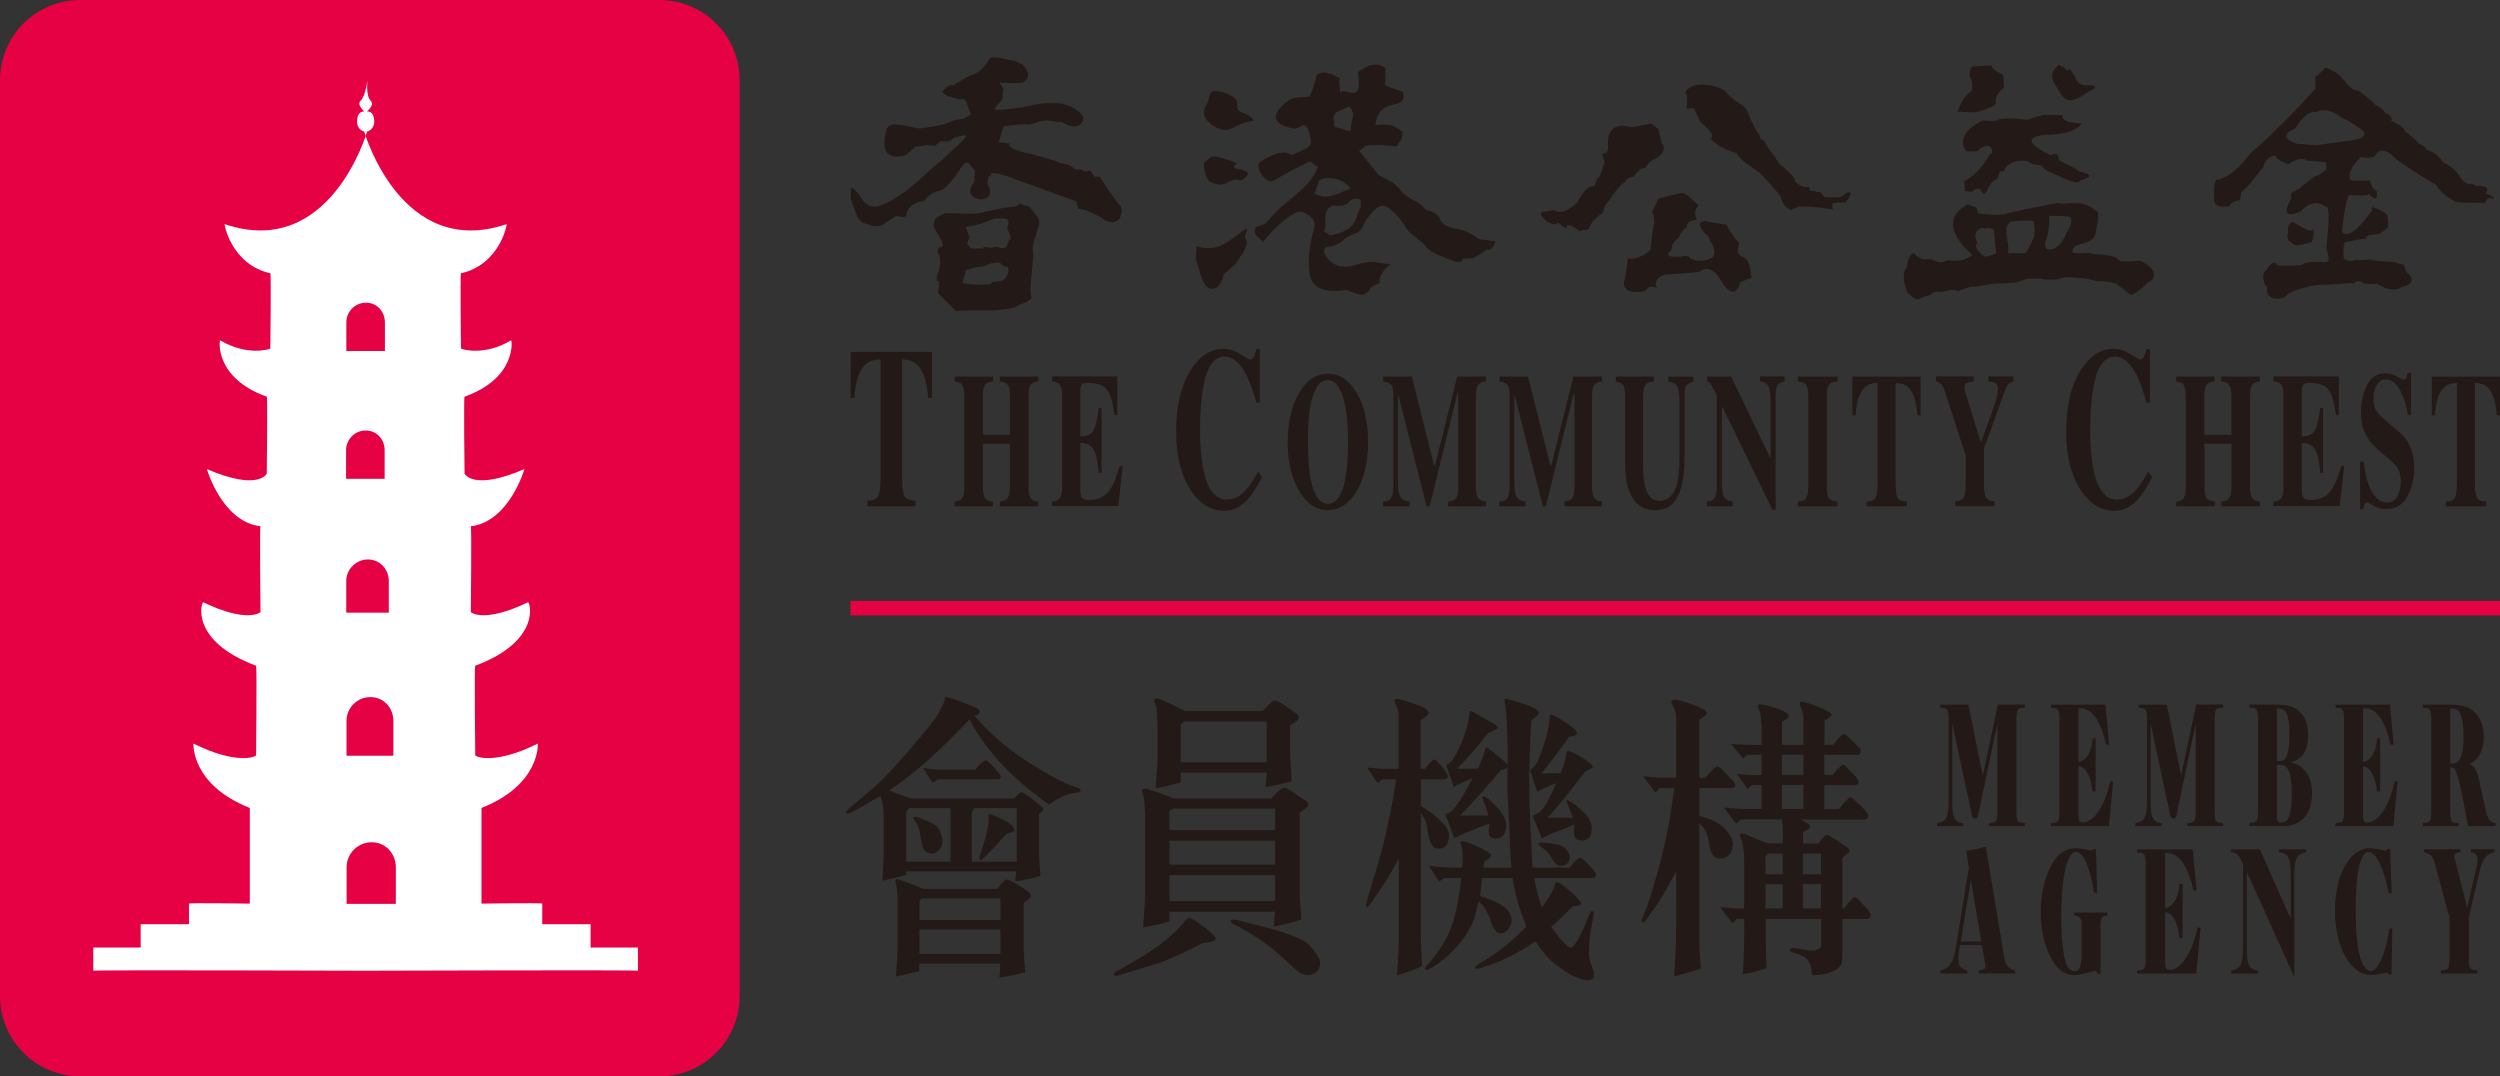 <?xml version="1.0" encoding="UTF-8"?>
<svg id="Layer_2" xmlns="http://www.w3.org/2000/svg" viewBox="0 0 295.01 127.01">
  <rect x="0" y="0" width="295.01" height="127.01" fill="#333333" stroke="none"/>
  <defs>
    <style>
      .cls-1, .cls-2 {
        fill-rule: evenodd;
      }

      .cls-1, .cls-3 {
        fill: #231916;
      }

      .cls-2 {
        fill: #fff;
      }

      .cls-4 {
        fill: #e60044;
      }
    </style>
  </defs>
  <g id="_圖層_1" data-name="圖層_1">
    <g>
      <g>
        <g>
          <rect class="cls-4" x="100.37" y="70.92" width="194.64" height="1.7"/>
          <path class="cls-1" d="M100.39,41.52h9.58v5.44s-.44,0-.44,0c-.15-1.94-.58-3.24-1.29-3.94-.4-.37-.99-.57-1.79-.62v14.2c0,.99.1,1.65.3,1.98.2.32.63.47,1.28.49v.68h-5.67v-.68c.62,0,1.03-.16,1.24-.49.2-.33.3-.99.31-1.98v-14.2c-.78.03-1.37.22-1.79.62-.76.7-1.19,2-1.29,3.94h-.46l.02-5.44ZM112.66,59.18c.35-.02.6-.1.76-.25.25-.23.37-.67.37-1.34v-10.97c0-.64-.11-1.07-.33-1.31-.13-.13-.39-.23-.8-.3v-.58h4.52v.58c-.39.03-.66.12-.82.27-.25.23-.37.68-.38,1.34v4.69h3.19v-4.69c0-.65-.12-1.1-.36-1.33-.14-.13-.42-.22-.83-.28v-.58h4.55v.58c-.39.04-.66.13-.8.29-.24.22-.35.65-.36,1.32v10.97c0,.66.13,1.11.4,1.35.15.13.4.21.76.24v.57h-4.55v-.57c.38-.02.65-.11.82-.27.25-.23.37-.67.37-1.33v-5.22h-3.19v5.22c0,.66.13,1.12.4,1.36.16.13.42.21.79.23v.57h-4.52v-.57ZM124.14,59.75v-.57c.38-.02.65-.11.82-.27.25-.23.37-.67.37-1.33v-10.97c0-.66-.12-1.11-.39-1.34-.14-.13-.41-.22-.8-.27v-.58h7.7v4.57h-.33c-.17-1.46-.46-2.46-.87-3-.4-.53-1.14-.8-2.22-.81-.4,0-.67.07-.78.22-.1.13-.16.41-.16.85v5.24c.76.01,1.27-.22,1.55-.7.27-.49.47-1.37.62-2.66h.34v7.66h-.34c-.09-1.28-.29-2.19-.59-2.72-.29-.53-.81-.8-1.58-.8v5.49c0,.48.07.8.21.99.14.17.45.24.9.25.85,0,1.54-.28,2.09-.84.54-.55,1.01-1.6,1.44-3.15h.37l-.54,4.71h-7.81ZM146.38,41.81c.68.41,1.05.61,1.13.62.2,0,.36-.13.48-.4.12-.26.2-.54.23-.83h.44v6.31h-.4c-.38-1.37-.77-2.45-1.17-3.24-.75-1.45-1.59-2.17-2.53-2.19-1.06,0-1.82.78-2.28,2.34-.44,1.55-.66,3.64-.67,6.27,0,1.92.13,3.5.4,4.77.49,2.33,1.4,3.49,2.74,3.5.82,0,1.58-.38,2.29-1.16.4-.45.88-1.16,1.43-2.15l.47.66c-.62,1.17-1.17,2.02-1.64,2.56-.84.94-1.77,1.4-2.8,1.41-1.57,0-2.88-.79-3.95-2.37-1.17-1.74-1.76-4.08-1.76-7.06,0-2.92.56-5.3,1.69-7.13,1.06-1.7,2.35-2.54,3.89-2.56.66,0,1.33.21,2.01.63ZM158.77,56.42c.2-1.08.29-2.5.3-4.27,0-2.41-.21-4.23-.64-5.46-.42-1.22-.99-1.83-1.72-1.84-1.01,0-1.7,1.02-2.08,3.07-.2,1.08-.29,2.49-.29,4.23s.1,3.18.3,4.27c.37,2.01,1.05,3.02,2.07,3.02s1.68-1.01,2.06-3.02ZM160.06,46.31c.91,1.5,1.37,3.45,1.38,5.84,0,2.38-.46,4.33-1.38,5.84-.89,1.47-2.01,2.2-3.36,2.21-1.42,0-2.59-.81-3.49-2.42-.84-1.52-1.25-3.35-1.26-5.51,0-2.37.44-4.32,1.32-5.85.89-1.55,2.03-2.32,3.43-2.32s2.46.73,3.36,2.21ZM163.2,59.18c.51,0,.84-.14.99-.45.15-.3.22-.74.23-1.35v-10.76c0-.62-.08-1.02-.26-1.22-.17-.2-.48-.32-.93-.39v-.58h3.37l2.63,10.49h.11l2.62-10.49h3.37v.58c-.45.06-.76.2-.93.43-.16.22-.24.76-.25,1.65v10.01c0,.83.08,1.37.25,1.64.16.26.47.4.93.43v.57h-4.44v-.57c.39-.02.69-.13.89-.33.2-.2.29-.64.3-1.34v-11.08h-.1l-3.28,13.32h-.36l-3.31-13.06h-.06v10.26c0,.75.08,1.3.25,1.65.16.34.53.53,1.1.58v.57h-3.13v-.57ZM176.91,59.18c.51,0,.84-.14.99-.45.15-.3.22-.74.23-1.35v-10.76c0-.62-.09-1.02-.26-1.22-.17-.2-.48-.32-.93-.39v-.58h3.37l2.63,10.49h.11l2.62-10.49h3.37v.58c-.45.06-.76.2-.93.43-.16.22-.24.76-.25,1.65v10.01c0,.83.08,1.37.25,1.64.16.26.47.4.93.43v.57h-4.44v-.57c.39-.02.69-.13.9-.33.2-.2.29-.64.3-1.34v-11.08h-.1l-3.28,13.32h-.36l-3.31-13.06h-.06v10.26c0,.75.08,1.3.25,1.65.16.34.53.53,1.1.58v.57h-3.13v-.57ZM195.18,44.44v.58c-.52.02-.86.15-1.04.41-.17.24-.26.8-.26,1.67v7.58c0,1.15.08,2.04.24,2.67.29,1.16.84,1.74,1.68,1.75,1.03,0,1.72-.64,2.08-1.94.2-.71.29-1.69.3-2.98v-6.93c0-.81-.09-1.36-.27-1.67-.17-.31-.51-.5-1.03-.56v-.58h2.94v.58c-.42.13-.71.3-.85.52-.13.2-.2.66-.2,1.39v7.25c0,1.93-.27,3.41-.82,4.46-.55,1.04-1.41,1.56-2.58,1.57-1.53,0-2.58-.77-3.15-2.34-.3-.82-.45-1.88-.45-3.2v-7.58c0-.85-.07-1.38-.2-1.62-.13-.22-.42-.38-.89-.46v-.58h4.52ZM201.41,59.18c.49-.02.82-.18.96-.48.14-.3.22-.74.22-1.33v-10.73c-.41-.77-.65-1.23-.76-1.36-.09-.13-.22-.22-.39-.27v-.58h2.83l4.6,9.55h.07v-6.74c0-.76-.08-1.31-.25-1.64-.16-.33-.49-.53-.99-.6v-.58h2.88v.58c-.42.11-.7.27-.84.48-.14.2-.2.64-.21,1.34v13.35h-.37l-5.88-12.12h-.09v8.9c0,.69.05,1.17.17,1.47.18.47.54.71,1.1.75v.57h-3.03v-.57ZM212.16,59.18c.38-.01.64-.09.82-.23.27-.23.4-.69.4-1.36v-10.97c0-.66-.12-1.11-.38-1.35-.16-.13-.43-.21-.84-.25v-.58h4.67v.58c-.42.02-.71.1-.86.24-.26.22-.39.67-.39,1.36v10.97c0,.63.1,1.05.31,1.27.21.21.52.31.94.32v.57h-4.67v-.57ZM218.59,44.44h8.05v4.57s-.37,0-.37,0c-.12-1.63-.48-2.72-1.08-3.31-.33-.31-.83-.48-1.5-.52v11.93c0,.83.09,1.38.25,1.66.17.27.53.4,1.08.41v.57h-4.76v-.57c.52,0,.87-.13,1.04-.41.17-.28.26-.83.26-1.66v-11.93c-.65.02-1.15.19-1.5.52-.64.59-1,1.68-1.08,3.31h-.39v-4.57ZM232.92,44.44v.58c-.46.04-.75.1-.89.18-.13.07-.2.22-.2.46,0,.1,0,.21.03.34.03.11.08.32.17.65l1.67,5.44h.11l1.44-3.98c.09-.24.18-.54.29-.9.15-.53.22-.93.23-1.2,0-.4-.09-.66-.28-.8-.12-.09-.4-.15-.84-.21v-.58h2.94v.58c-.21.07-.38.14-.51.23-.16.13-.29.34-.41.64l-2.55,7.05v4.17c0,.86.09,1.42.26,1.67.17.24.5.38.98.4v.57h-4.64v-.57c.5-.02.82-.17.99-.43.16-.27.24-.81.25-1.64v-3.33l-2.44-7.52c-.16-.49-.35-.83-.59-1.04-.16-.12-.31-.19-.48-.2v-.58h4.47ZM251.42,41.81c.68.41,1.05.61,1.13.62.2,0,.36-.13.48-.4.12-.26.2-.54.23-.83h.44v6.31h-.4c-.38-1.37-.77-2.45-1.17-3.24-.75-1.45-1.59-2.17-2.53-2.19-1.06,0-1.82.78-2.28,2.34-.44,1.55-.66,3.64-.67,6.27,0,1.92.13,3.5.4,4.77.49,2.33,1.4,3.49,2.74,3.5.82,0,1.58-.38,2.28-1.16.41-.45.88-1.16,1.43-2.15l.47.66c-.62,1.17-1.17,2.02-1.64,2.56-.84.94-1.77,1.4-2.8,1.41-1.57,0-2.88-.79-3.95-2.37-1.17-1.74-1.76-4.08-1.76-7.06,0-2.92.56-5.3,1.69-7.13,1.06-1.7,2.35-2.54,3.89-2.56.66,0,1.33.21,2.01.63ZM256.8,59.18c.35-.02.6-.1.76-.25.25-.23.37-.67.37-1.34v-10.97c0-.64-.11-1.07-.33-1.31-.13-.13-.39-.23-.8-.3v-.58h4.52v.58c-.39.03-.66.12-.82.27-.25.23-.37.68-.38,1.34v4.69h3.19v-4.69c0-.65-.12-1.1-.36-1.33-.14-.13-.42-.22-.83-.28v-.58h4.55v.58c-.39.04-.66.13-.8.29-.24.22-.35.65-.36,1.32v10.97c0,.66.13,1.11.4,1.35.15.13.41.21.77.24v.57h-4.55v-.57c.38-.02.65-.11.82-.27.25-.23.37-.67.37-1.33v-5.22h-3.19v5.22c0,.66.13,1.12.41,1.36.16.13.42.21.79.23v.57h-4.52v-.57ZM268.27,59.75v-.57c.38-.02.65-.11.82-.27.25-.23.37-.67.37-1.33v-10.97c0-.66-.12-1.11-.38-1.34-.14-.13-.41-.22-.8-.27v-.58h7.7v4.57h-.33c-.17-1.46-.46-2.46-.87-3-.4-.53-1.14-.8-2.22-.81-.41,0-.67.07-.78.22-.1.13-.16.41-.16.85v5.24c.76.01,1.27-.22,1.55-.7.27-.49.47-1.37.62-2.66h.34v7.66h-.34c-.09-1.28-.29-2.19-.59-2.72-.29-.53-.81-.8-1.58-.8v5.49c0,.48.07.8.22.99.14.17.44.24.9.25.85,0,1.54-.28,2.09-.84.54-.55,1.01-1.6,1.43-3.15h.37l-.54,4.71h-7.81ZM278.53,54.47h.38c.22,1.68.56,2.91,1.05,3.68.48.76,1.04,1.14,1.67,1.15.61,0,1.04-.25,1.3-.78.25-.53.38-1.09.38-1.67,0-.67-.13-1.23-.41-1.66-.18-.28-.53-.64-1.08-1.1l-.87-.73c-.86-.72-1.47-1.43-1.82-2.15-.35-.71-.53-1.58-.53-2.62,0-1.11.23-2.14.7-3.1.47-.95,1.19-1.43,2.15-1.44.49,0,.96.12,1.42.38.46.24.72.36.79.38.14,0,.24-.07.31-.21.05-.14.1-.33.14-.58h.4v4.94h-.37c-.18-1.14-.49-2.12-.95-2.95-.45-.82-.99-1.23-1.64-1.24-.45,0-.81.21-1.08.63-.26.41-.39.91-.39,1.52,0,.71.12,1.24.37,1.6.24.35.78.89,1.62,1.59l1.01.84c.45.38.8.79,1.07,1.25.5.85.74,1.89.74,3.12,0,1.14-.27,2.21-.8,3.24-.53,1.01-1.38,1.5-2.56,1.52-.27,0-.54-.04-.82-.13-.27-.08-.54-.2-.82-.39l-.26-.17c-.06-.02-.12-.04-.18-.07-.05-.02-.1-.03-.14-.03-.14,0-.23.07-.29.21-.05.13-.1.32-.14.58h-.38v-5.61ZM286.95,44.44h8.05v4.57s-.37,0-.37,0c-.12-1.63-.48-2.72-1.08-3.31-.33-.31-.83-.48-1.5-.52v11.93c0,.83.09,1.38.26,1.66.17.27.53.4,1.08.41v.57h-4.77v-.57c.52,0,.87-.13,1.04-.41.17-.28.25-.83.26-1.66v-11.93c-.65.02-1.15.19-1.5.52-.64.59-1,1.68-1.08,3.31h-.38v-4.57Z"/>
          <g>
            <path class="cls-1" d="M116.94,20.64c.06.5-.16,0-.16,0-.25.27-.25,1.13-.25,1.13,1.58,2.6-3.55,2.13-1.58-.24.08-.55.08-1.5.08-1.5-.72-.37-.63-1.81-1.89.16-1.58,2.36-2.27,2.33-2.27,2.33,0,0-.96.03-1.83,1.21-.71,0-2.05.55-2.11,1.78-.49.27-1.1-.08-1.1-.08l-1.51.97s-.39.47-1.42.24c-1.03-.39-1.1-.32-1.1-.32l-.62-.66-.79-2.19v-1.31c1.22.28,1.28,2.61,3.23,2.16,1.96-.44,4.79-3.04,4.79-3.04,0,0,2.47-2.26,2.69-2.32.85-.92,2.11-1.86,2.76-2.68.77-.68-1.09-.03-1.1-.08-.01-.05-.79.47-.79.47h-1.02s-.54.52-.63.55c-.09.03-1.17-.19-1.18-.08-.01.11-1.1.16-1.1.16l-1.18,1.02s-3.37,1.15-2.29-2.76c.14-1.31,1.35-.9,3.94-.39,2.98-.36,3.72-.82,4.02-.95.3-.13.96-.19,1.02-.16.06.03,1.02-.55,1.02-.55l-.41-1.07s-.14-.66-.47-.79c-.41.27-1.64-.35-1.65-.24-.01.11-.87-.55-.87-.55,0,0,.87-1.18,1.36-.74.03.03.22-.29.46-.37l1.43-.82c.55-.15,1.56-.52,2.35-2.02.21-.4,2.14.13,2.14.13,0,0,1.47.14,2.03.9.89,1.19-.06,1.7-.31,1.81-.25.11-2.68,0-2.68,0l.47.71s-.17.35-.08.87c.08.47-.76,1.03-.95,1.5-.16.39,3.34-.22,3.4-.19.06.03,1.71-.5,3.15-.47,1.48.03,1-.02,1.8.19.72.18,2.55,1.12,1.98,2.02-.57.89-1.64.52-2.44,0-.96.19-.85-.35-2.52-.08-1.59.66-1.66.32-1.91.35-.25.03-2.41.18-2.43.29-.01.11-.19.53-.57,1.84,1.88.19,1.26.24,1.26.24,0,0-.32.39,1.51.92,1.72.34,4.11,1.07,4.18,1.18.06.11,1.26.31,1.26.31l.87.55h.71l.24.24.79-.08.47.71h.63s1.27,2.1,2.52,3.55c.38,2-1.4,2.18-2.21,1.34-.96-.52-1.97-.95-1.97-.95l-.87-.16-.24-.87-8.04-2.92s-2.11-.74-2.05-.24ZM110.4,25.77s1.04-.66,1.26-.63c.22.03,2.14.05,3.07.08.93.03,3.31-.73,4.49-.79,1.01-.05,1.02-.39,1.02-.39,0,0,1.28.36,1.26.39-.01.03.8.84,1.1,1.5.3.66-.93,2.57-.71,3.78.14,1.21-.54,4.38-.16,5.36-.17.58-1.33.76-1.81,1.1-.49.34-2.92.47-2.92.47h-3.31l-.87.08-2.13-2.13.16-1.42s-.69.21-.08-1.18c.46-1.55-.08-2.13-.08-2.13,0,0-.22-.66.39-.71.62-.05-.54-1.76-.79-2.13-.25-.36.08-1.26.08-1.26ZM113.55,33.41s.52-1.75.46-1.63c-.07.13.71-.08,1.1-.24.08-.03.87,0,1.51-.34.27-.14,1.36-.35,1.5-.08.14.27.64.36.79.39.14.03.24,1.02-.57,1.6-1.12.19-1.09.13-1.09.13,0,0-.3.05-.32.24-.01.19-2.36.08-2.36.08l-1.02-.16ZM114.57,29.31l-.47-.55.32-.71-.47-1.26s1.17-.05,3.37-1c2.82-.21,1.17.7,1.65,1.42.16.24.39.95.25,1-.2.07-.33.5-.41.82-.07.29-.77.29-.95.16-.17-.13-.84.02-.93.05-.09.03-.85-.19-.87-.08-.01.11-.08.16-.08.16h-1.42Z"/>
            <path class="cls-1" d="M143.34,10.74c.89,0,2.71.59,2.66,1.53-.08,1.45.94.56,1.97,1.96-2.52.35-2.68,1.61-4.28.88-1.03-.46-2.13-1.47-1.36-2.65.42-.63.25-1.73,1-1.73ZM142.93,18.48c1.5,0,2.99.79,2.99.79-1.1.95,1.26.47,1.34,1.26-.63,1.1-1.34.63-1.34.63l-.65.16c-1.13.57-1.09.55-2.04.32-.81-.2-1.06-1.11-1.16-1.94-.1-.82.58-.76.85-1.22ZM147.14,26.97c.08.61-.45.73-.11,1.28.35.58-.32,1.58-1.26,2.92-.05.06-1.37,1.21-1.37,1.21,0,0-.33,1.62-1.23,1.7-1.36.13-1.56-2.27-2.05-3.52l.08-1.53c2.63,1,4.2-1.05,5.94-2.07ZM158.14,10.92c.55-.78,2.73,1.7,2.1-2.4,0,0,1.98-1.68,3.26-.45-.08.71.07,1.4-.08,1.97.57.3,3.42,1.22,2.12.78.73,2.4-2.91.41-3.22,3.95,2.05-.24,2.1.11,3.23.79l-.16.87-.59.87c-1.18-.16-2.65-.26-3.81-.08.15.15-.61.55-.61.55l2.23,2.8c.47.39,1.61.83,1.91,1.11.39.32.78.77.78.77.24.48,1.16,1.02,1.81,1.34.54.27,1.2,1.02,1.2,1.02,0,0,1.3.09,1.69,1.19.22.61,1.34.95,1.97,1.02,1.26.16,2.52,1.18,2.52,1.18,0,0,1.22.21,1.97.24-.24,1.03-.75,1.14-.99.99-.11.11-1.57,1.02-1.57,1.02l-1.34.08c0,.79-1.11.25-2.69-.38-1.22-.49-1.58-1.02-1.58-1.02-.32-.55-1.93-1.51-2.29-2.13-.55-.95-2.1-2.99-3.06-2.69-.97.3-1.97,2.05-1.97,2.05-.08.32-.4.99-1.02,1.18-.45.14-1.34.63-1.34.71s-.87.8-1.89.87c-1.18.08,0,2.36,1.97,2.36,1.1,0,1.97-.59,3.22-.59.53,0,1.94.35,2.22.27,0,0-1.58,1.12-1.33,2.25-1.7.57-.74.74-1.74,1.29-.71.39-2.76-.87-2.21-.47-4.02.55-4.41-1.18-4.41-3.31,0-1.51.28-2.65.63-3.94.27-1.02-.43-1.59-1.42-1.97-1.03-.39-4.09,2.69-4.56,3.56-.71-.63-1.03-.89-1.03-1.27,0-.91.95-.39,1.6-1.25,1.85-2.44,5.02-3.71,5.89-6.47-.16.16-.16,0-.16,0-.27,0-.65-.6-.89-.49-1.4.65-3.03,1.52-4.22,2.23-.86.52-2.36-1.71-1.58-2.21.79-.5,2.58-1.66,3.77-.79,1.26-.71,2.44-.79,2.21-1.89-.63-2.94-1.04-1.04-2.15-1.27-2.25-.48-2.32-1.51-1.48-2.43,1.46-1.59,2.21-1.16,3.32-1.3.42-.05.78-1.88,1.01-2.51.24-.63,1.86-.38,2.76.4l-.11.15.11,1.45ZM159.16,12.52c1.02,1.03.16,1.63.24,2.89-.41.18-1.43-.44-1.89-.39l-.16-1.02c0-1.01,1.15-.94,1.81-1.47ZM155.68,21.27c.95-.55,2.92-.24,3.7,1.03-1.15.21-2.52,1.5-4.25.55.15-.45.4-1.12.55-1.58ZM160.58,23.52v.87c-.73,1.15-.16,2.76-3.63,3.39l-.71-.47c.52-1.15-.44-2.34,1.02-3.07,2.62.32,1.42-1.13,3.31-.71Z"/>
            <path class="cls-1" d="M192.49,15.02s-2.91-1.1-2.74,2.18c.08,1.62-1.19.13-.4,1.87-.55,1.89-.63,1.97-.79,1.89-.43.76-.32,1.02-.4,1.02s-.95-.31-2.05,1.97c-1.81,1.42-1.66.87-1.81,1.02-.16.16-1.03-.16-1.03-.16l-.79.16s-1.5-.16.08,1.18c1.89.95.63-.55,1.81.55,1.18.79-.39-1.1,2.05.55.32-.16.39-.08.87-.16.47-.08-.16-.39,1.58-1.81.47-.08.39-.91.47-.83.08.08,0-.35.24-.43.24-.08,1.02-1.73,2.05-2.44.16,0,.13-.59,1.03-.71.16.08.71-.95,1.26-1.02.55-.08,0-.08,1.1-1.02.32.08,1.89-1.03,1.1-1.89,0,0-.32-.95-.39-1.65.16,0-.87-.63-.87-.71-.08,0-2.37.45-2.37.45ZM199,12.8s.26-1.54-.06-1.69c-.32-.16.32-.95,1.42-1.1,1.1-.16,2.75.32,3.15.72.39.39.95,1.02,1.9,1.57.95.55.98,1.45,1.29,2.01.31.55.36.91.76,1.38.39.47.15.58.31.66s.4.21.48.37c.08.16.39.79.79,1.26.39.47.64.89.87,1.34.24.16.95.71,1.58,1.42.63.71.16.55.24.63.08.08.79.55.95.63.16.08.79.08.79.08l.08.39,1.34.24s.32.55.47.55,1.58.08,1.81,0c.24-.08.71-.47.71-.47,0,0,1.18-.55-.08,1.1-.08,0-1.58,0-1.58.16s0,.55.08.63c.08.08-1.1-.16-1.1-.08s.71-.16-2.92-.24c-.08.08-.71.31-.87.39-.16.08-1.03-.32-1.26-1.5.08-.08-2.27-2.66-2.43-2.82.24.08-2.52-1.49-2.75-2.36,0,0-1.92-.41-3.18-1.75.16.08.9-.27-1.15-1.92.08,0-.39-.79-.75-1.59.16-.08-.87,0-.87,0ZM192.1,30.49s1.1.39,2.68-1.02c0-.08.24-2.84.47-3.31-.16,0,.08-.63-.32-1.1,0,0,.55-1.1.79-1.66-.08.16,1.26-.39,2.84-.63.24,0,.79.39,1.89,1.5,0,.08-.71.32-.24,1.66,0,0-1.37.08-1.13.87,0,0-.71.42-.99,1.26,0,.08-.87.45-.87,1.5-.08,0-1.34.95,1.26.71-.08-.08.79-.08.79,0s.85.97,2.74.18c-.08.08.89-.57-.3-2.15.08,0-.03-.43-.55-.79,0,0-1.45-1.44.28-1.44-.08.08,1.02.24,2.36.47-.16-.08.54,1.16,1.45,2.19.08-.08-.74,1.31.58,1.67-.08-.08.84.42.76,2.23-.08-.08,1.05-.13-1.24.65,0,0-.53,2.89-2.47-.5,0-.08-1.1-1.73-2.37-.71,0,0-.08.08-3.86.32-.08-.08-1.66.31-1.18,1.58-.08,0-.87-.47-1.34.39-.08-.08-2.6.71-2.52-1.18.24-.16.47-2.68.47-2.68Z"/>
            <path class="cls-1" d="M230.95,13.19c.08,0,.63-1.89,1.65-2.37,0,.08.39-.95-.16-1.81,0,0-.16-.63.32-1.18.08.08,2.29-.16,2.29-.08s-.08.39,1.34,1.1c0-.16.08,1.42.08,1.5s-1.1.63-.95,1.89c0,.08-.87.71-2.52,1.02.08,0-2.13-.08-2.05-.08ZM242.3,9.56c.08.08-.71-.79.63-1.89,0,0,.47.08,1.1.71.08.08-.16-.95.87.71-.08,0,.31,1.18,1.57.95-.16,0,1.73,0,.08.71,0,0-1.26.95-2.13,1.1,0-.08-.79.16-1.34-.95,0,.08-.87-1.42-.79-1.34ZM233.39,17.76c.24.16-1.34.08-1.34.08,0,0-1.73-1.81,1.89-3.62,0,0,1.42.08,1.5.08s.39-.63,3.78-.16c0,.08.32-.24,1.89-.55,0-.08,2.28,0,2.28,0,0,0-.39.95,2.21.95.08,0-.32,1.1-3.39,1.34-.08,0-5.36-.08-.24,2.44.24-.08,1.03-.55.95.55.08.16,2.13.95,2.36,1.34,0,.08,2.76.39.16,1.1,0-.08.31.87-2.84-.71-.08-.08-1.66-.55-1.58-1.03-.16-.08-1.26-.08-1.73-.55.08,0-1.58-.39-2.68.79,0,0,0,.63-.63.39.08,0-.32.79-.16.79s-.79.16-1.26,1.34c-.08,0-.29,1.09-.77.2.08.08-.25-.73-1.04.06-.08.08-.87-.03-.87-.1s-.08-1.02-.08-1.1,1.58-.55,3.07-3.31c.47.63.39-1.97-1.5-.32ZM246.56,29.81c.55.32,2.21.16,2.05.32,1.5.16,1.26.63,1.73.71.47.08,2.21-.08,2.21-.08,3.07,1.5.87,2.81.95,2.49-.24.39-1.97,1.81-2.13,1.5,0,0-1.42-1.1-1.34-1.02-.24-.55-2.52-.55-2.6-.55-1.15-.38-2.29-.39-2.29-.39-1.49-.16-2.04,0-2.12.16,0,0-1.97.19-2.21-.12,0,0-.79.16-1.34,0l-1.65.52s-2.13.16-2.13.08c0,0-1.02.08-1.1.16,0,0-1.73.31-1.97.24.79-.32-1.5.47-1.65.55-.32-.39-1.89.08-1.89.08-1.18-.16-1.26.39-1.34.39-1.66.24-1.1,1.06-2.68-.36-.88-2.34-.06-2.92-.06-2.92.38-2.44,1.09-1.49,1.01-1.49,1.18.95,1.34.24,2.13.63,1.18.47,1.34.08,1.66,0,1.89.32,2.92-.55,2.92-.63s-4.74-3.77-.48-5.98c.08.24,1.28.09,1.12,1.04.08.08,2.91.37,3.38.06,1.89-.47,6.07-1.26,6.07-1.26,1.26.39,2.84-.71,4.81,1.18-.08-.08.08.63-.24,1.81-.08,2.52-2.76,1.26-2.84,2.76,0,.39,2.05.08,2.05.16ZM242.54,29.26s-1.89.95-.95-1.42c.08-.08.39-2.21.16-2.37,0,0,1.5,0,2.28.08.55.06.55.87-.16,1.89-.08.08-.47,1.42-1.34,1.81ZM236.94,29.89s.16-.47-.08-1.58c.08,0-.47-1.58.39-2.13,0-.08,2.37-.24,2.76-.08-.16.08.24.55,0,1.97-.08-.08-.32.95-1.02,1.81h-2.05ZM235.6,29.81c-.08-.08-.24-1.73-.32-2.68-.08-.08-.39-.31-1.18-.16,0-.32-1.73.24-.63,1.89-.08-.39-.95.16.71,1.42.08,0,1.26-.16,1.42-.47Z"/>
            <path class="cls-1" d="M270.51,26.19c.08-.08,2.28,1.58,2.44.79-.08,0,.32.16-.16,1.65-.16-.16-1.73.63-2.21.16-.16-.16-.95-.47-.55-1.26.08.08-.39-.87.47-1.34ZM261.45,21.22s1.71.16,4.18-3.23c.08,0,3.15-2.6,7.64-7.57-.08.08-.08-1.58,0-1.58s-.39.71,1.18-.87c.08,0,1.58.67,2.05,1.38.08,0,.87,1.42,1.81,1.34,0,0,1.42,1.02,2.05,1.73,0-.08.77.37,1.16.93,0-.08,1.02.45.63.93.16.08.33.04.49.2.16.16.89.28,1.2,1.06.08,0,1.32.99,1.64,1.46,0-.08.71.24.87.71.08-.08.83.28.99.43.16.16.51.35.99,1.06.08-.08,1.26.63,1.73,1.34.08-.08.31.95,1.42,1.26,0-.08,0-.32.71.16,0,0,1.97-.16,1.1.87.08,0,1.42.51.87.67,0,0-.47-.55-.95.47.16-.08-3,0-3.47-.16.08,0-1.74-.87-2.21-1.97-.08,0-2.92-1.73-4.73-3-.16-.16-1.73-2.05-2.6-.39,0-.08-.55.39-1.57.08-.08,0-1.97,1.81-1.18,2.76.39.08,2.21,0,2.21,0,0,0,.16.95.87,1.34-.24-.08.39,1.66-1.02.24.08.32-2.13.16-2.13.16,0,0-.47-.79-1.03,4.34,0-.08.71,1.5,3.47-2.44.16.24,0-.87.16-.47,1.42.4,1.73.95,1.73.95.24,1.66.16,1.42-.95,2.21.08,0-2.13.08-1.42.55-.08-.08-1.81.24-2.52.4-.08-.08-.39.08-.24,1.97.08,0,.63.47,1.26.16.08,0,1.03,0,1.97-.08,1.18-.08-3.15-.08,2.84.32,0,.08,1.02.31,1.02.31l.32.95c.16-.08,1.57,1.18-.55,1.66,0-.08-.79.95-2.99-.39.08.08-1.5,0-1.5,0,0,0-.63-.71-1.18,0-.16-.08-.32-.16-1.66.08-.08-.08-1.34.08-2.6.08.08-.08-3.47.55-3.94,1.5-.08,0-2.21.71-2.05-1.26,0,.16-1.03-1.34,0-2.05-.08-.08.79-1.34,1.18-.55.16.08,1.18.16,2.91,0,0-.08.87-.55,2.76-.31-.08-.24.87.47.16-1.58-.08,0,.47-3.62.16-4.89-.16.08-1.42-1.42-3.15.4-.08.08-2.84,1.42-1.18-1.42.16-.24-.55-.63.95-1.18.08-.08,1.81-1.66,2.37-1.66.08-.08.87-.63.87-.63l-.08-.87c.08,0-2.21-.16-2.21-.16.08,0-.71-.71-2.28.47.16-.16-1.26-.39-1.5-1.1-.16,0-1.1.16-1.42,1.42.08-.16-.47.63-1.18,1.42-.08.08-.71,1.02-1.42,1.5.08.16-.16.95-.16.95,0,0-1.1.08-1.18.71,0,0-2.13.39-1.81-1.02,0,.24-.16-1.42.16-2.05ZM271.06,16.97s-2.68-.79-.24-1.81c.08,0,1.1-2.05,2.52-1.97.08.08.16-.24.95-.16,0,0,.71-.16,2.05.87,0,0,.63.16,2.37,1.42-.02-.02,1.3.89-1.34,1.26,0,0-2.37.32-4.02.55-.08,0-2.28-.16-2.28-.16Z"/>
          </g>
        </g>
        <g>
          <path class="cls-4" d="M9.46,0h68.36c5.22,0,9.46,4.24,9.46,9.46v108.09c0,5.22-4.24,9.46-9.46,9.46H9.46c-5.22,0-9.46-4.24-9.46-9.46V9.46C0,4.24,4.24,0,9.46,0Z"/>
          <path class="cls-2" d="M43.39,9.22s-.19,2.02-.83,2.66c-.42.42.11.95.42,1.27-.69,0-.84.63-.84,1.27s.52,1.16,1.16,1.16c0,0-4.33,15.09-16.78,10.87-.11-.11.74,4.75,5.38,5.8.11-.11,0,8.76,0,8.86s-2.74.95-5.91-.95c-.11-.11-.74,4.43,5.49,6.65.11,0,0,9.07,0,9.07,0,0-.95,2.11-7.07-.53,0,0,1.79,6.23,6.33,6.75-.11,0,0,10.13,0,10.13,0,0-1.48,1.37-6.75-1.16-.21-.1-1.69,4.54,6.23,7.49.11.21,0,10.34,0,10.55s-2.32,1.16-7.39-1.37c0,0-.32,4.85,6.65,7.6v11.29s-7.18-.11-7.18,0v2.43h-5.7v2.75h-5.59s0,2.95,0,2.74c0-.11,32.18,0,32.18,0,0,0,32.09-.11,32.09,0,0,.21,0-2.74,0-2.74h-5.59v-2.75h-5.7v-2.43c0-.11-7.17,0-7.17,0v-11.29c6.96-2.74,6.65-7.6,6.65-7.6-5.06,2.53-7.39,1.58-7.39,1.37s-.11-10.34,0-10.55c7.91-2.96,6.44-7.6,6.23-7.49-5.28,2.53-6.75,1.16-6.75,1.16,0,0,.11-10.13,0-10.13,4.54-.53,6.33-6.75,6.33-6.75-6.12,2.64-7.07.53-7.07.53,0,0-.11-9.07,0-9.07,6.22-2.22,5.59-6.75,5.49-6.65-3.17,1.9-5.91,1.06-5.91.95s-.11-8.97,0-8.86c4.64-1.05,5.49-5.91,5.38-5.8-12.45,4.22-16.78-10.87-16.78-10.87.64,0,1.16-.52,1.16-1.16s-.15-1.27-.84-1.27c.32-.32.84-.84.42-1.27-.64-.64-.35-2.66-.35-2.66ZM43.19,41.42h-2.32v-3.38c0-1.28,1.04-2.32,2.32-2.32s2.23,1.04,2.23,2.32v3.38h-2.23ZM43.16,56.5h-2.32v-3.38c0-1.28,1.04-2.32,2.32-2.32s2.23,1.04,2.23,2.32v3.38h-2.23ZM43.42,72.3h-2.56v-3.72c0-1.41,1.15-2.56,2.56-2.56s2.46,1.15,2.46,2.56v3.72h-2.46ZM43.71,89.18h-2.82v-4.1c0-1.56,1.26-2.82,2.82-2.82s2.71,1.26,2.71,2.82v4.1h-2.71ZM43.86,106.66h-2.96v-4.31c0-1.64,1.33-2.96,2.96-2.96s2.85,1.33,2.85,2.96v4.31h-2.85Z"/>
        </g>
      </g>
      <g>
        <path class="cls-3" d="M122.43,90.61c1.41.86,2.92,1.72,4.47,2.27.21.07.62.14.62.41,0,.24-.69.28-.86.31-1.07.17-2,.72-2.86,1.34-3.72-2.58-7.29-5.99-9.39-10.05-2.96,3.1-5.92,6.02-9.5,8.39l2.51.93h12.28c.14-.17.65-.72.86-.72.38,0,2.58,1.82,2.58,1.96,0,.24-.34.48-.52.62v4.75c0,.83.1,1.72.17,2.55-1,.24-2,.52-2.99.65l.1-1.2h-12.97v.41c-.93.28-1.86.48-2.79.69.03-1.17.14-2.34.14-3.51v-3.89c0-1.07-.03-1.62-.41-2.61-.34.21-3.44,2.1-3.82,2.1-.1,0-.21-.07-.21-.17,0-.17.48-.55.62-.65,1.72-1.44,3.44-2.86,4.92-4.51,1.03-1.14,2.03-2.27,2.99-3.44.69-.83,1.44-1.65,2.03-2.55.24-.38.52-.79.72-1.24.14-.28.31-.55.34-.83.03-.14.03-.24.1-.34.65-.03,2.89.93,3.51,1.2.24.1.52.24.52.52,0,.34-.34.45-.65.41,2.2,2.55,4.61,4.51,7.47,6.19ZM105.91,111.94v-5.57c0-.31,0-.62-.03-.93,0-.34-.03-.76-.14-1.1-.03-.1-.07-.21-.07-.31,0-.14.03-.28.21-.28.27,0,2.72,1,3.1,1.14h8.7c.14-.17.79-1.1,1.13-1.1.45,0,2.06,1.14,2.37,1.31.17.1.48.31.48.55,0,.31-.65.72-.86.86v5.06c0,1.03.1,2.13.17,3.17-1,.27-2.03.45-3.03.65l.1-1.69h-9.56v.89c-.89.28-1.86.38-2.75.65.07-1.1.17-2.2.17-3.3ZM112.17,101.69v-6.33h-4.89l-.34.38v5.95h5.23ZM107.98,96.39c.34,0,1.24.41,1.55.55.59.24,1.2.58,1.41,1.2.1.31.28.76.28,1.07,0,.69-.45,1.51-1.24,1.51-1.69,0-1.03-2.24-1.79-3.51-.07-.14-.41-.55-.41-.69,0-.1.14-.14.21-.14ZM118.06,108.57v-2.55h-9.29l-.27.34v2.2h9.56ZM118.06,112.56v-2.86h-9.56v2.86h9.56ZM116.3,89.72c.21,0,.45.27.59.41.17.21,1.2,1.17,1.2,1.55,0,.21-.17.28-.34.28h-7.02l-.69.41-1.1-1.75c.62.07,1.31.21,1.93.21h4.23c.07-.1.89-1.1,1.2-1.1ZM119.98,101.69v-6.33h-5.06l-.24.55v5.78h5.3ZM115.75,101.52c-.14,0-.17-.17-.17-.28,0-.24.14-.59.24-.83.27-.86.86-2.72.86-3.61,0-.17-.03-.34-.03-.52v-.14s.1-.07.14-.07c.14,0,1,.38,1.14.45.48.21,1.76.79,1.76,1.44,0,.27-.69.38-.89.41-.21.21-2.79,3.13-3.03,3.13Z"/>
        <path class="cls-3" d="M136.57,113.69c-1.2.38-2.37.72-3.58,1.1-.28.07-1.07.38-1.31.38-.14,0-.21-.1-.21-.24,0-.1.07-.17.17-.24,1.2-.65,2.37-1.34,3.54-2.06,1.62-1.03,3.23-2.24,4.47-3.72.1-.17.48-.62.69-.62.34,0,3.13,2,3.13,2.48,0,.38-1.27.48-1.51.52-1.76.86-3.54,1.79-5.4,2.41ZM138.02,108.74c-1,.31-2.1.48-3.13.72.07-1.27.24-2.86.24-4.09v-8.81c0-.72-.07-1.48-.1-2.2-.03-.38-.28-.83-.28-1.1,0-.17.28-.21.41-.21.31,0,2.86.96,3.3,1.17h11.56c.34-.31,1.03-1.24,1.51-1.24.21,0,.41.1.62.21l1.93,1.31c.17.1.31.24.31.45,0,.34-.83.79-1.03.93v9.05c0,1.17.14,2.41.21,3.58-1.07.34-2.17.62-3.27.83l.17-1.75h-12.46v1.17ZM139.33,92.33c-.96.27-1.96.52-2.96.69.07-1.24.24-2.82.24-4.03v-2.75c0-.72-.07-1.44-.1-2.17,0-.34-.03-.72-.21-1.07-.03-.1-.1-.24-.1-.38s.21-.21.31-.21c.45,0,2.86,1.27,3.3,1.48h9.22c.21-.21,1.07-1.24,1.45-1.24.41,0,2.13,1.31,2.48,1.55.14.07.31.24.31.45,0,.38-.76.76-1.03.93v2.96c0,1.2.14,2.44.17,3.65-1,.28-2.03.52-3.06.69l.14-1.72h-10.15v1.17ZM150.47,97.97v-2.55h-12.01l-.45.27v2.27h12.46ZM150.47,102.03v-2.82h-12.46v2.82h12.46ZM150.47,106.33v-3.06h-12.46v3.06h12.46ZM149.48,89.96v-4.82h-9.74l-.41.34v4.47h10.15ZM154.36,115.07c-.58,0-1.14-.34-1.58-.76-1.55-1.44-3.06-2.86-4.92-3.96-.65-.38-1.34-.86-2.06-1.17-.14-.07-.34-.14-.48-.28-.07-.07-.1-.14-.1-.24,0-.14.1-.14.24-.14.55,0,1.24.24,1.79.38,1.58.38,6.16,1.44,7.29,2.65.45.52,1.24,1.41,1.24,2.1,0,.83-.59,1.41-1.41,1.41Z"/>
        <path class="cls-3" d="M163.12,91.95l-.59.45-1.17-1.82c.65.03,1.38.14,2.03.14h1.65v-5.74c0-.38,0-1.14-.17-1.48-.07-.17-.31-.65-.31-.83,0-.14.17-.21.27-.21.48,0,2.51.76,3.1,1,.21.1.65.34.65.65s-.65.69-.93.83v5.78h.52c.1-.14.86-1.1,1.07-1.1.31,0,1.62,1.69,1.62,2,0,.27-.34.34-.55.34h-2.65v3.13c1,.62,3.34,2.2,3.34,3.44,0,.79-.28,1.62-1.24,1.62-1.24,0-1.24-2.1-1.44-2.99-.1-.38-.45-.89-.65-1.24v14.55c0,1.17.1,2.37.14,3.54-.93.45-1.96.76-2.96,1.07.07-1.31.21-2.65.21-3.96v-9.87c-.86,1.75-1.86,3.3-2.99,4.88-.1.17-.55.9-.72.9-.14-.1-.17-.17-.17-.24,0-.17,1.69-5.68,1.89-6.47.31-1.2.59-2.44.83-3.65.34-1.58.62-3.13.86-4.71h-1.62ZM170.45,103.58l-.62.45-1.2-1.86c1.27.17,2.65.24,3.92.21.03-.45.03-.89.03-1.34,0-.27,0-.52-.03-.79-.03-.28-.21-.65-.21-.86,0-.1.14-.14.24-.14.52,0,3.37,1.31,3.37,1.62,0,.38-.52.65-.79.76l-.1.76h3.3c-.17-1.72-.17-3.44-.28-5.16l-.17-3.41c-.1-1.76.03-3.58,0-5.37,0-1.65-.1-3.27-.21-4.92-.03-.28-.17-.55-.17-.86,0-.1,0-.21.17-.21.1,0,1.31.38,1.48.41.45.14,2.41.72,2.41,1.24,0,.24-.69.76-.89.9-.14,2.44-.24,4.88-.24,7.33,0,3.37.21,6.71.38,10.05h4.37c.21-.24.93-1.17,1.24-1.17.17,0,.34.14.48.28.24.27,1.41,1.31,1.41,1.72,0,.21-.17.38-.38.38h-6.91c.17,1.2.52,2.34.89,3.51.55-.72,1.48-2.13,1.62-2.92.03-.07.1-.1.17-.1.38,0,2.86,2.06,2.86,2.55,0,.27-.79.27-.96.27-.83.86-1.69,1.69-2.58,2.48.38.52,1.79,2.44,2.3,2.44.69,0,2.03-3.51,2.31-4.16.03-.07.07-.17.17-.17.14,0,.24.1.24.24,0,.31-.1.72-.17,1.03-.24,1.24-.41,2.48-.41,3.72,0,1.17.62,1.82.62,2.55,0,.55-.38.62-.83.62-1.17,0-2.96-1.24-3.85-1.96s-1.62-1.68-2.24-2.61c-1.79,1.2-3.72,2.27-5.78,2.92-.28.1-.89.31-1.14.31-.1,0-.21-.03-.21-.14,0-.28,1.03-.76,1.2-.89,1.79-1.07,3.41-2.44,4.85-3.96-.83-2.17-1.24-3.41-1.62-5.71h-3.61c-.07.72-.14,1.41-.21,2.13,1.38.52,3.71,1.1,3.71,2.92,0,.59-.65,1.48-1.24,1.48-.83,0-1.14-1.17-1.31-1.76-.14-.34-.31-.65-.48-.96-.31-.58-.34-.58-.89-1.07-.14.59-.28,1.17-.41,1.76-.59,2.13-2.72,4.51-4.54,5.71-.21.14-.93.65-1.17.65-.07,0-.17-.07-.17-.14,0-.14.1-.24.17-.34.62-.69,1.1-1.34,1.65-2.13,1.65-2.41,2.13-5.37,2.44-8.26h-2ZM171.18,95.77c.76-.45,2.2-3.2,2.61-3.96-.72.34-1.55.62-2.24,1.07l-.89-2.61c.21-.1.41-.24.58-.41.21-.21.55-.83.69-1.1.69-1.27,1.44-3.34,1.48-4.75.03-.07.1-.1.17-.1.14,0,2.75,1.55,3.03,1.72.07.07.14.14.14.21,0,.24-1,.62-1.17.69-1.14,1.44-2.31,2.86-3.65,4.16.45.03.86.03,1.27.03s.79,0,1.2-.03c.38-.76.69-1.58.89-2.37,0-.07.1-.1.14-.1.14,0,1.41,1.07,1.55,1.17.24.21.93.69.93,1.03,0,.31-.59.41-.79.45-1.55,1.82-3.13,3.65-4.82,5.37h3.34c-.21-.93-.45-1.31-.72-2.1,0-.03-.03-.07-.03-.14.41-.07.76.27.96.48.86.86,1.89,1.72,1.89,3.06,0,.62-.38,1.41-1.07,1.41-.62,0-1-.17-1-.86,0-.27.03-.59.07-.89-1.44.48-2.75,1.07-4.13,1.69l-1.07-2.82c.21-.07.45-.14.62-.27ZM182.46,91.26c.55,0,1.14-.03,1.69-.03.41-.93.59-1.51.72-2.55.07-.03.14-.07.21-.07.31,0,2.86,1.38,2.86,1.89,0,.21-.69.41-.86.52-1.41,1.79-2.89,3.82-4.47,5.47h2.99c-.03-.14-.79-2-.79-2.06.52-.1,2,1.34,2.37,1.72.41.45.65,1.07.65,1.65,0,.76-.31,1.38-1.17,1.38-1.2,0-.86-1.07-.89-1.89-1.27.58-2.58.96-3.82,1.65l-1.1-2.68c.31-.14.69-.31.96-.55.72-.65,1.44-2.44,1.82-3.3-.79.31-1.48.59-2.24,1.03l-.83-2.55c.24-.21.45-.41.65-.65.28-.34.65-1.41.79-1.82.48-1.31.83-2.65.89-4.06.03-.03.1-.03.17-.03.34,0,3.03,1.65,3.03,2.13,0,.41-.65.45-.93.48-1.03,1.48-2.13,2.92-3.27,4.33h.55ZM181.91,99.42c.62,0,1.31.14,1.89.24.69.1,1.44.79,1.44,1.51,0,.55-.41,1-.96,1-1.03,0-1.14-1.24-1.82-1.79-.17-.14-.93-.62-.93-.79s.24-.17.38-.17Z"/>
        <path class="cls-3" d="M195.86,92.98l-.52.55-1.44-1.93c.76.07,1.58.17,2.34.17h1.55v-5.99c0-.52.07-1.07-.03-1.58-.07-.48-.55-1.14-.55-1.44.1-.17.24-.21.38-.21.62,0,3.82,1.07,3.82,1.55,0,.31-.65.69-.89.83v6.85h.72c.21-.21,1.1-1.34,1.41-1.34.21,0,.48.27.59.41l1.31,1.34c.14.14.21.31.21.52,0,.24-.24.27-.45.27h-3.78v3.3c1.38.41,2.44.76,3.37,1.93.31.41.58.89.58,1.41,0,.93-.52,1.69-1.51,1.69-1.38,0-1.14-1.96-1.62-3.06-.21-.45-.52-.83-.83-1.17v13.49c0,1.2.1,2.48.17,3.72-1.03.38-2.06.65-3.13.93.07-1.38.17-2.75.21-4.13.07-2.79,0-5.54.03-8.29-.96,1.75-1.86,3.58-3.13,5.13-.1.17-.62.96-.79.96-.07,0-.17-.17-.17-.24,0-.1.52-1.38.59-1.55.55-1.44.96-2.99,1.38-4.47.9-3.17,1.48-6.37,1.89-9.63h-1.69ZM205.8,101.17c0-.38-.1-1.55-.24-1.89-.03-.14-.27-.59-.27-.76.07-.1.21-.17.27-.17.41,0,2.72,1.17,3.17,1.17.55.03,1.1,0,1.65,0v-1.34c0-.41-.03-1.1-.14-1.48h-4.85l-.52.52-1.44-1.93c.76.07,1.58.17,2.34.17h2.1v-2.82h-1.1l-.55.45-1.24-1.75c.96.07,1.93.17,2.89.1v-2.37h-1.69l-.48.45-1.41-1.72c1.17.07,2.37.14,3.58.1v-2.34c0-.21-.14-1.45-.17-1.55-.1-.21-.28-.48-.28-.69,0-.17.1-.21.24-.21.31,0,3.41.69,3.41,1.38,0,.24-.62.62-.79.69v2.72h2.55v-2.31c0-.48,0-.96-.1-1.41-.07-.41-.34-.86-.34-1.2,0-.14.1-.17.21-.17.52,0,3.54,1.1,3.54,1.51,0,.28-.62.59-.83.69l-.03,2.89h1.03c.1-.14.96-1.27,1.27-1.27.17,0,.48.31.59.41l1.27,1.24c.1.1.14.24.14.38,0,.27-.1.41-.38.41h-3.92v2.37h.96c.1-.1.96-1.17,1.24-1.17.17,0,.34.17.45.31.21.21,1.41,1.31,1.41,1.69,0,.28-.31.38-.52.38h-3.54v2.82h1.72c.07-.07,1.1-1.38,1.34-1.38.21,0,.52.34.65.45.24.24,1.48,1.27,1.48,1.79,0,.31-.34.38-.59.38h-7.4c.27.14,1.14.52,1.14.86,0,.24-.69.52-.86.59v1.38h1.79c.1-.1.79-1.03,1-1.03.14,0,.38.17.52.24.17.1,2.2,1.31,2.2,1.58,0,.21-.76.79-.86.89v5.99l.14.03c.07-.07,1.07-1.38,1.31-1.38.31,0,1.44,1.38,1.55,1.51.17.17.34.41.34.69,0,.31-.31.38-.55.38h-2.79v3.96c0,.38,0,.79-.07,1.17-.21,1.1-2.3,1.51-3.23,1.51h-.28c-.1-1.34-.31-2.06-1.65-2.51-.17-.03-.96-.21-.96-.41,0-.17.14-.28.31-.28.62,0,1.48.28,2.24.28.31,0,1.14-.1,1.14-.55v-3.17h-6.54v3.2c0,.86.07,1.76.1,2.61-.93.31-1.89.55-2.82.72.14-2.17.21-4.37.17-6.54h-.86l-.55.52-1.41-1.89c.93.03,1.89.21,2.82.14v-6.02ZM210.37,100.72h-1.79l-.24.45v2h2.03v-2.44ZM210.37,104.34h-2.03v2.86h2.03v-2.86ZM212.82,89.06h-2.55v2.37h2.55v-2.37ZM212.82,95.46v-2.82h-2.55v2.82h2.55ZM214.88,103.17v-2.44h-2.13v2.44h2.13ZM214.88,107.19v-2.86h-2.13v2.86h2.13Z"/>
      </g>
      <g>
        <path class="cls-3" d="M233.98,91.56l-1.69-8.35v-.06h-3.34v.36h.07c.82.06.93.15.93,1.52v9.49c0,1.86-.28,2.42-1.3,2.6h-.06v.37h3.09v-.36h-.07c-.94-.13-1.23-.69-1.23-2.42v-9.31l2.34,10.91c.04.19.2.28.34.28h0c.14,0,.3-.09.34-.28l2.3-10.9v10.06c0,1.53-.09,1.59-.93,1.64h-.07v.37h4.24v-.36h-.07c-.83-.06-.93-.12-.93-1.65v-10.32c0-1.53.09-1.59.93-1.64h.07v-.37h-3.18l-1.79,8.42Z"/>
        <path class="cls-3" d="M248.99,92.25c-.59,2.83-1.91,4.81-3.2,4.81-.36,0-.52-.12-.52-.84v-5.81c.83.06,1.43,1.11,1.65,2.91v.07h.37v-6.26h-.36v.07c-.08,1.5-.73,2.57-1.66,2.74v-6.36h.22c1.36,0,2.38,1.42,3.03,4.24v.06h.37l-.43-4.66v-.07h-6.43v.36h.07c.83.06.93.12.93,1.65v10.34c0,1.51-.09,1.57-.93,1.62h-.07v.37h6.83l.5-5.3h-.36v.06Z"/>
        <path class="cls-3" d="M257.39,91.56l-1.69-8.35v-.06h-3.35v.36h.07c.82.06.93.15.93,1.52v9.49c0,1.86-.28,2.42-1.3,2.6h-.06v.37h3.09v-.36h-.07c-.94-.13-1.23-.69-1.23-2.42v-9.31l2.34,10.91c.04.19.2.28.34.28h0c.14,0,.3-.09.34-.28l2.3-10.9v10.06c0,1.53-.09,1.59-.93,1.64h-.07v.37h4.24v-.36h-.07c-.84-.06-.93-.12-.93-1.65v-10.32c0-1.53.09-1.59.93-1.64h.07v-.37h-3.18l-1.79,8.42Z"/>
        <path class="cls-3" d="M270.28,89.95c1.42-.31,2.09-1.37,2.09-3.28,0-1.15-.35-2.09-1.03-2.72-.63-.59-1.45-.81-3.03-.81h-2.86v.36h.07c.84.08.93.14.93,1.65v10.34c0,1.51-.09,1.57-.93,1.62h-.07v.37h4.05c2.06,0,3.33-1.48,3.33-3.86,0-1.99-.92-3.3-2.55-3.68ZM268.68,96.01v-5.75h.26c.63,0,.88.15,1.14.7.23.51.36,1.45.36,2.73,0,2.36-.37,3.37-1.22,3.37-.43,0-.54-.12-.54-1.05ZM269.71,89.48c-.14.23-.4.34-.83.34h-.2v-6.22h.18c.96,0,1.3.81,1.3,3.11,0,1.33-.15,2.26-.46,2.77Z"/>
        <path class="cls-3" d="M282.56,92.25c-.59,2.83-1.91,4.81-3.2,4.81-.36,0-.52-.12-.52-.84v-5.81c.83.06,1.43,1.11,1.65,2.91v.07h.37v-6.26h-.36v.07c-.08,1.5-.73,2.57-1.66,2.74v-6.36h.22c1.36,0,2.38,1.42,3.03,4.24v.06h.37l-.43-4.66v-.07h-6.43v.36h.07c.83.06.93.12.93,1.65v10.34c0,1.51-.09,1.57-.93,1.62h-.07v.37h6.83l.5-5.3h-.36v.06Z"/>
        <path class="cls-3" d="M290.14,97.13h-.07c-.84-.06-.93-.12-.93-1.65v-4.94h.11c.38,0,.65.49.95,1.75.26,1.08.49,2.24,1.04,5.14v.06h3.26v-.36h-.07c-.53-.07-.83-.43-1.06-1.31l-.89-4.04c-.23-.93-.53-1.39-1.08-1.64,1.07-.42,1.7-1.6,1.7-3.21,0-1.14-.36-2.13-1-2.8-.66-.71-1.54-.98-3.14-.98h-3.06v.36h.07c.84.08.93.14.93,1.65v10.32c0,1.53-.09,1.59-.93,1.64h-.07v.37h4.24v-.36ZM290.71,86.8c0,2.32-.4,3.3-1.35,3.3h-.22v-6.5h.22c.54,0,.83.21,1.03.76.21.6.31,1.39.31,2.44Z"/>
        <path class="cls-3" d="M236.5,112.95l-2.15-12.97-.02-.09-.09.03c-.57.19-1.4.36-2.16.45h-.08s.34,1.99.34,1.99l-1.57,9.6c-.28,1.63-.73,2.29-1.73,2.55h-.06v.37h3.18v-.36l-.06-.02c-.73-.19-.99-.51-.99-1.23l.02-.84.16-.91h2.59l.32,1.9q.09.4.09.55c0,.31-.11.46-.74.53h-.07v.37h4.31v-.36h-.06c-.69-.16-1.1-.67-1.24-1.58ZM233.81,111.1h-2.43l1.19-7.32,1.23,7.32Z"/>
        <path class="cls-3" d="M244.75,108.03h.07c.65.11.81.31.81,1.02v3.57c0,1.41-.24,1.99-.81,1.99-.35,0-.66-.22-.89-.63-.43-.84-.69-3.02-.69-5.84,0-4.63.68-7.62,1.73-7.62.86,0,1.65,1.77,2.12,4.74v.07h.38l-.14-5.14h-.35l-.02.05c-.04.11-.06.12-.12.12-.08,0-.25-.02-.35-.04-.57-.13-1.21-.22-1.58-.22-1.16,0-2.14.68-2.83,1.98-.83,1.55-1.27,3.49-1.27,5.61,0,1.85.36,3.55,1.07,5.06.72,1.53,1.67,2.31,2.83,2.31.52,0,1.32-.15,2.05-.38.31-.12.35-.12.47-.12.11,0,.19.05.25.29l.02.06h.36v-5.52c0-1.13.16-1.3.73-1.34h.07v-.37h-3.9v.36Z"/>
        <path class="cls-3" d="M259.3,109.53c-.61,2.9-1.95,4.92-3.27,4.92-.37,0-.53-.12-.53-.86v-5.95c.85.06,1.46,1.14,1.69,2.98v.07h.37v-6.4h-.37v.07c-.09,1.54-.75,2.63-1.7,2.81v-6.51h.23c1.39,0,2.44,1.46,3.1,4.34v.06h.38l-.44-4.76v-.07h-6.57v.37h.07c.86.06.95.12.95,1.69v10.57c0,1.54-.09,1.6-.95,1.66h-.07v.37h6.98l.51-5.42h-.37v.06Z"/>
        <path class="cls-3" d="M268.96,100.59h.07c.98.13,1.28.71,1.28,2.48v5.35l-3.62-8.15-.02-.05h-3.37v.37h.07c.46.02.74.22.98.7l.34.7v9.86c0,1.9-.29,2.48-1.33,2.66h-.06v.37h3.16v-.36h-.07c-.97-.14-1.26-.71-1.26-2.48v-9.17l5.46,12.12.15.33v-12.07c0-1.9.29-2.48,1.33-2.66h.06v-.37h-3.18v.36Z"/>
        <path class="cls-3" d="M281.94,109.63c-.4,2.87-1.33,4.96-2.21,4.96-.26,0-.53-.2-.78-.6-.64-.96-.97-3.14-.97-6.48,0-5.76.83-6.97,1.53-6.97.87,0,1.85,2.02,2.34,4.81v.06h.38l-.18-5.15v-.07h-.35l-.02.05c-.06.14-.09.15-.17.15-.12,0-.22-.02-.55-.11-.38-.09-1.06-.18-1.37-.18-2.31,0-4.06,3.17-4.06,7.37s1.81,7.58,4.21,7.58c.24,0,.7-.04.95-.09.75-.15.93-.17,1.01-.17s.12.02.14.15v.07h.37l.09-5.36v-.08s-.36,0-.36,0v.07Z"/>
        <path class="cls-3" d="M291.59,100.22v.36h.06c.49.11.72.38.72.83,0,.23-.05.56-.15.98l-1.08,4.71-1.44-5.63c-.06-.25-.09-.42-.09-.5,0-.19.11-.33.65-.38h.07v-.37h-4.29v.36h.06c.71.18.99.46,1.2,1.22l1.74,6.45v4.58c0,1.57-.09,1.63-.93,1.68h-.07v.37h4.31v-.37h-.07c-.88-.07-.95-.19-.95-1.69v-4.57s1.17-5.01,1.17-5.01c.37-1.79.79-2.41,1.79-2.66l.06-.02v-.36h-2.77Z"/>
      </g>
    </g>
  </g>
</svg>